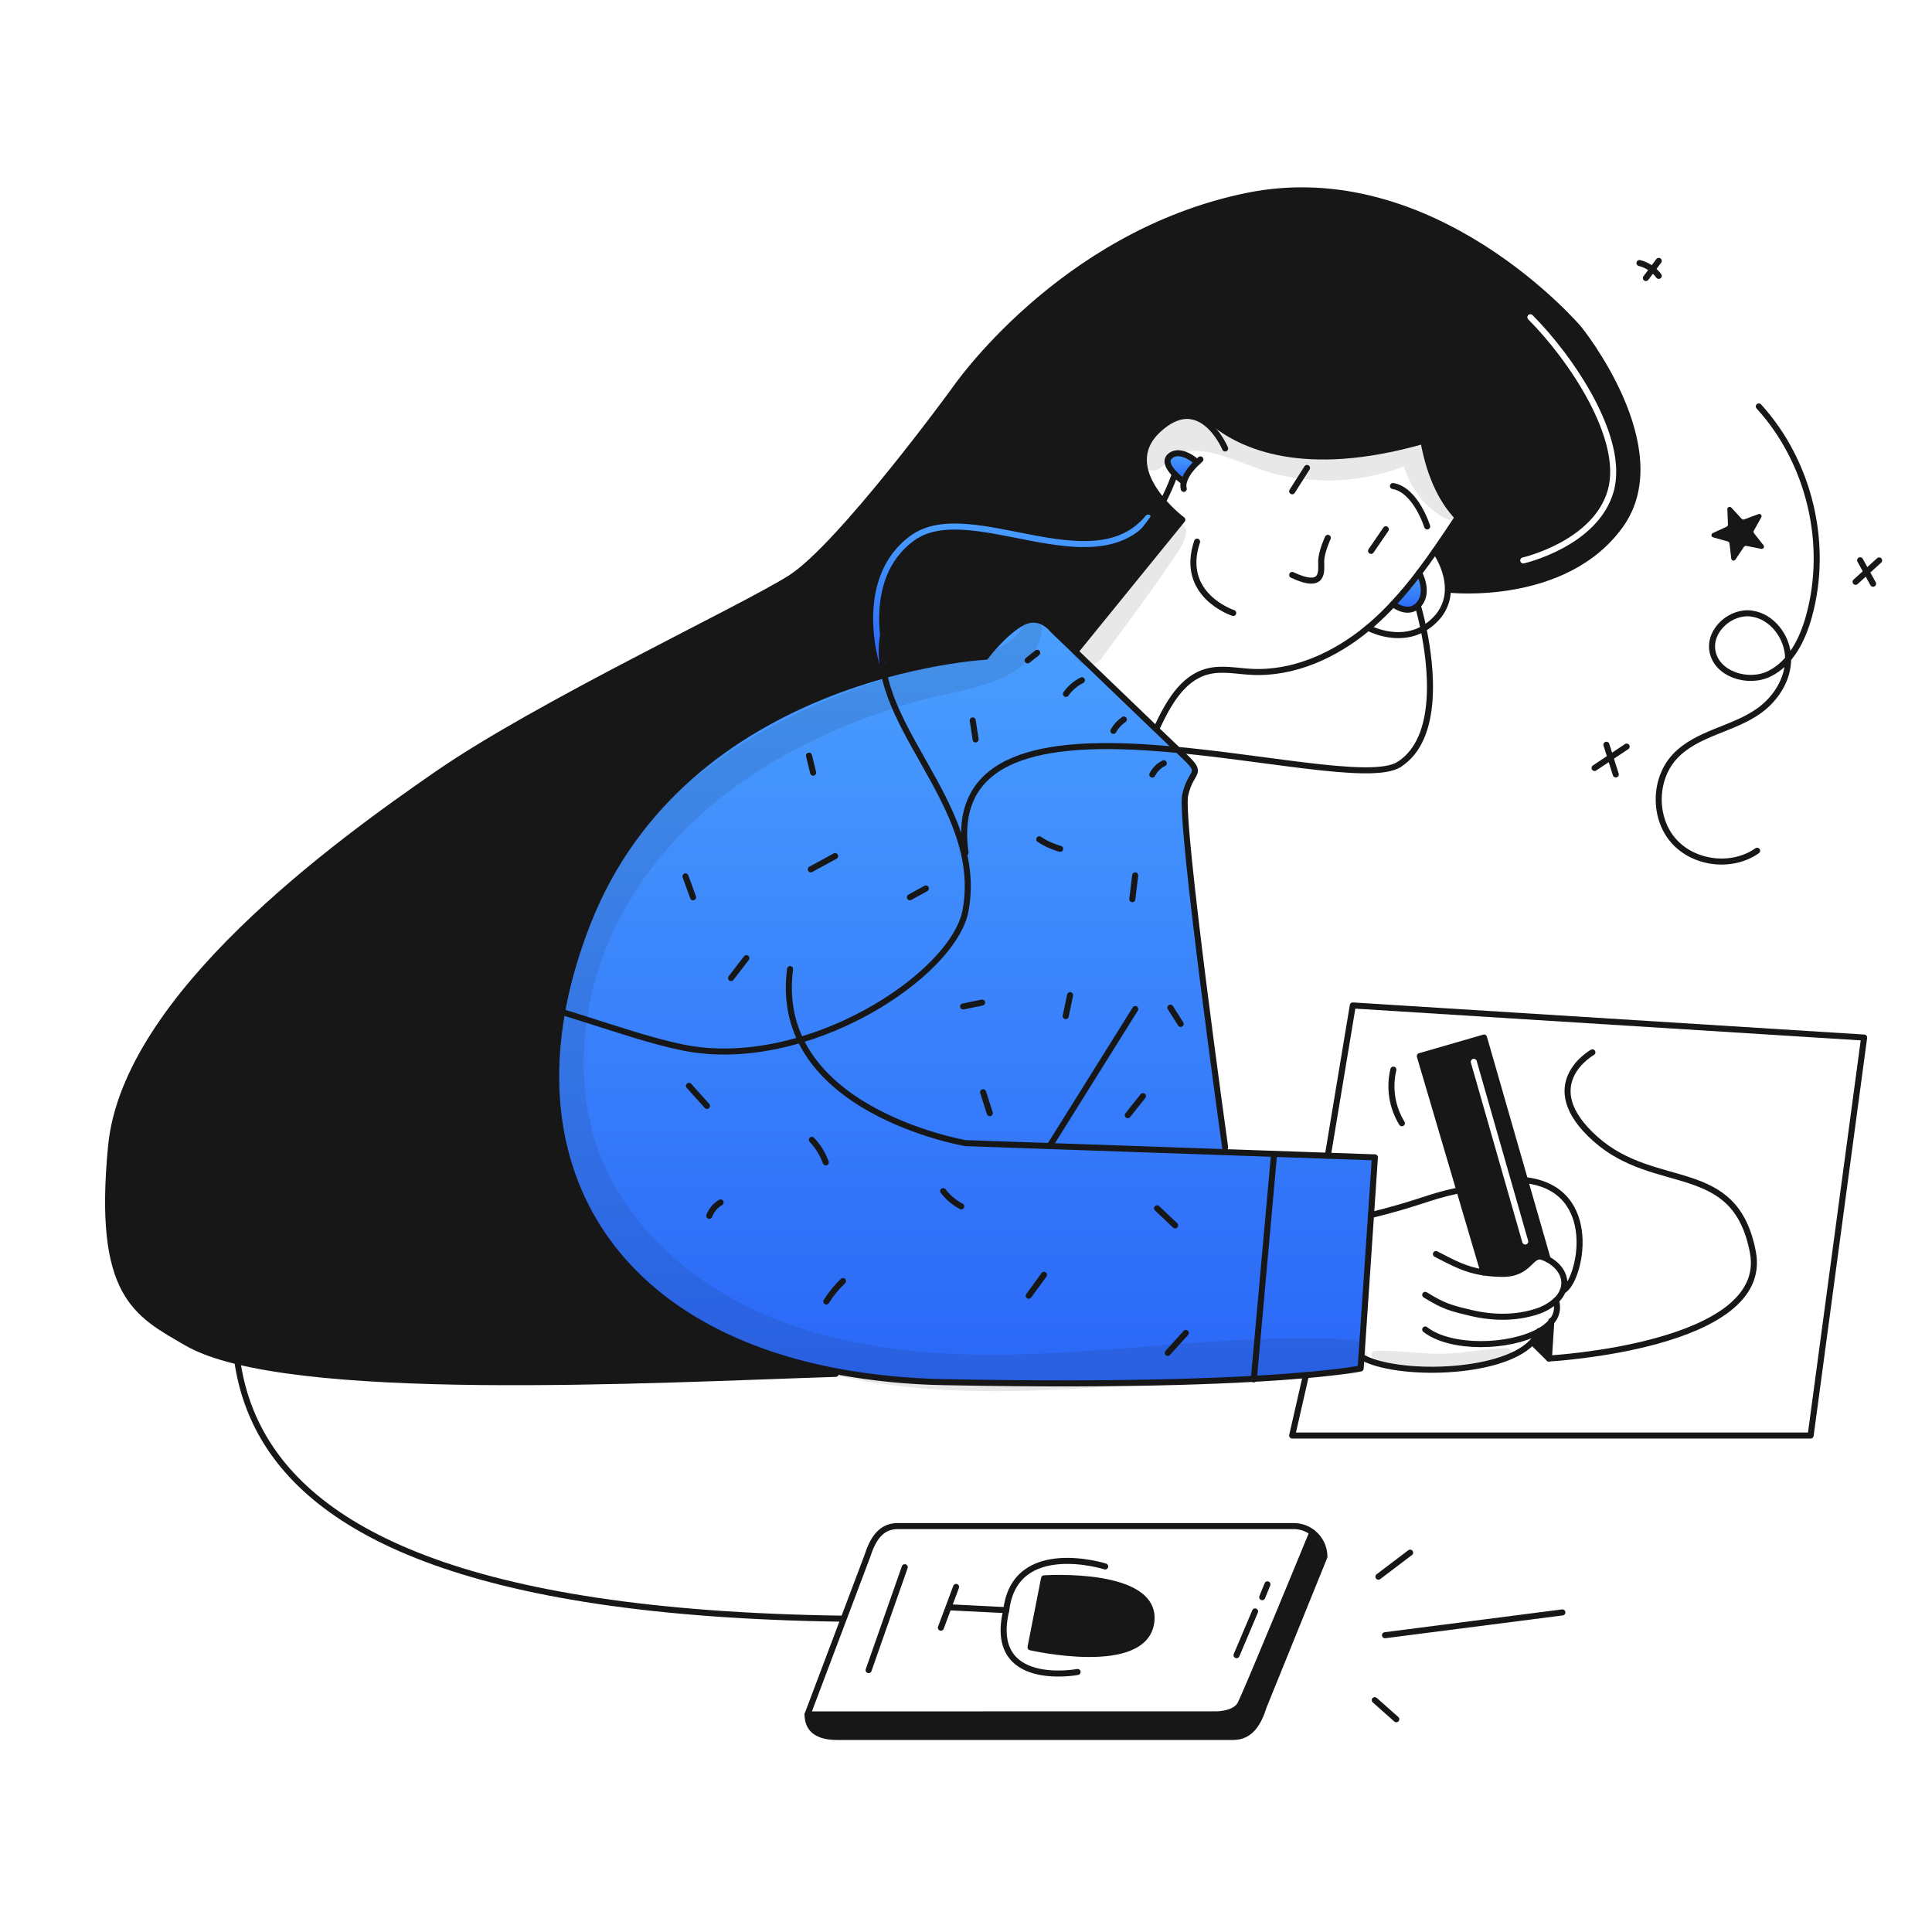 <svg width="960" height="960" viewBox="0 0 960 960" fill="none" xmlns="http://www.w3.org/2000/svg">
<path fill-rule="evenodd" clip-rule="evenodd" d="M587.493 258.272C587.493 258.272 554.188 233.472 575.444 213.621C585.565 204.183 593.601 205.81 599.231 210.119L601.851 209.205C616.571 221.676 647.798 236.054 707.279 219.065C710.673 237.992 717.37 249.76 724.379 257.08L724.268 257.19C720.593 262.727 716.908 268.275 713.093 273.727C713.093 273.727 719.629 282.695 719.449 292.995L720.031 293.005C720.031 293.005 777.444 299.391 805.086 261.116C832.728 222.841 784.533 163.309 784.533 163.309C784.533 163.309 712.24 78.257 619.393 97.392C526.546 116.527 474.093 193.992 474.093 193.992C474.093 193.992 417.382 271.746 392.582 287.34C383.639 292.963 364.928 302.639 342.295 314.343C302.161 335.097 249.698 362.227 217.522 384.434C167.201 419.165 62.412 495.012 55.213 569.424C48.241 641.485 66.665 652.133 90.442 665.874C91.218 666.322 91.999 666.774 92.786 667.231C136.646 692.742 287.786 687.251 383.666 683.767C395.071 683.352 405.695 682.966 415.264 682.664L415.505 681.398C296.131 658.729 249.044 568.262 291.944 458.798C340.852 333.998 489.808 326.319 489.808 326.319C489.808 326.319 498.2 314.973 507.408 309.641C516.616 304.309 523.001 312.854 523.001 312.854C523.001 312.854 527.57 317.238 534.317 323.738L587.493 258.272ZM761.494 156.57C760.909 155.984 759.959 155.984 759.373 156.57C758.787 157.156 758.787 158.106 759.373 158.691C769.203 168.522 780.981 183.464 789.342 199.177C797.747 214.971 802.497 231.165 798.86 243.681C795.217 256.222 784.792 264.56 775.028 269.803C770.169 272.412 765.538 274.22 762.12 275.374C760.413 275.951 759.012 276.364 758.043 276.631C757.558 276.765 757.181 276.862 756.928 276.926C756.802 276.958 756.706 276.981 756.643 276.996L756.574 277.012L756.558 277.016L756.556 277.016C755.748 277.2 755.242 278.004 755.426 278.812C755.61 279.62 756.414 280.125 757.222 279.941L756.889 278.479C757.222 279.941 757.222 279.941 757.223 279.941L757.225 279.941L757.232 279.939L757.255 279.934L757.34 279.914C757.413 279.896 757.519 279.87 757.657 279.836C757.932 279.767 758.331 279.664 758.84 279.523C759.858 279.243 761.313 278.814 763.08 278.217C766.612 277.023 771.405 275.154 776.447 272.446C786.484 267.057 797.764 258.206 801.741 244.518C805.725 230.807 800.463 213.689 791.991 197.767C783.475 181.764 771.51 166.586 761.494 156.57Z" fill="#171717"/>
<path fill-rule="evenodd" clip-rule="evenodd" d="M769.074 625.746L757.774 586.446L737.406 515.561L705.506 524.779L725.116 591.309L737.195 632.275C740.197 632.716 743.226 632.95 746.261 632.975C754.259 633.101 757.769 629.678 760.409 627.105C762.373 625.19 763.854 623.745 766.343 624.581C767.283 624.895 768.196 625.285 769.074 625.746ZM733.76 527.193C733.533 526.396 732.702 525.935 731.906 526.163C731.109 526.391 730.648 527.222 730.876 528.018L756.435 617.322C756.663 618.119 757.494 618.58 758.29 618.352C759.087 618.124 759.547 617.293 759.319 616.497L733.76 527.193Z" fill="#171717"/>
<path d="M770.817 656.832L769.642 675.026L762.082 667.565L761.057 667.144C762.616 665.575 763.83 663.697 764.622 661.631C766.953 660.409 769.05 658.784 770.817 656.832V656.832Z" fill="#171717"/>
<path d="M692.156 300.185C696.747 295.24 701.08 290.062 705.138 284.672H705.149C705.149 284.672 710.349 293.949 705.149 300.185C704.752 300.67 704.3 301.108 703.803 301.49C698.699 305.436 692.156 300.185 692.156 300.185Z" fill="url(#paint0_linear_510_2450)"/>
<path d="M658.088 773.544L627.965 847.844C625.214 856.579 621.138 863.086 612.723 863.086H415.975C407.561 863.086 401.275 860.286 401.275 851.87L603.264 851.86C603.264 851.86 613.536 852.282 616.377 846.66C620.233 839.019 652.092 761.434 652.092 761.434C653.958 762.853 655.471 764.684 656.511 766.785C657.551 768.886 658.091 771.199 658.088 773.544V773.544Z" fill="#171717"/>
<path d="M594.881 229.717C590.744 233.643 589.037 236.836 588.381 239.105L587.487 238.874C587.487 238.874 576.211 230.64 581.587 226.474C586.963 222.308 594.881 229.717 594.881 229.717Z" fill="url(#paint1_linear_510_2450)"/>
<path d="M291.943 458.799C340.851 333.999 489.806 326.32 489.806 326.32C489.806 326.32 498.19 314.984 507.406 309.642C516.622 304.3 523 312.855 523 312.855C523 312.855 527.569 317.243 534.316 323.739C545.331 334.322 562.149 350.498 574.439 362.296C580.996 368.591 586.257 373.642 588.667 375.931C598.346 385.148 591.749 382.307 588.908 395.069C586.067 407.831 608.758 570.129 608.758 570.129L608.678 572.499L659.785 574.276L683.18 575.089L681.243 603.765L676.483 674.211L676.092 679.985C676.092 679.985 668.41 681.591 648.921 683.308C619.921 685.858 564.78 688.66 469.845 686.802C451.612 686.527 433.434 684.72 415.504 681.402C296.13 658.728 249.039 568.261 291.943 458.799Z" fill="url(#paint2_linear_510_2450)"/>
<path d="M518.794 784.258C518.794 784.258 575.374 780.472 572.071 806.026C568.768 831.58 512.057 818.517 512.057 818.517L518.794 784.258Z" fill="#171717"/>
<path d="M534.316 323.739L587.492 258.273C587.492 258.273 554.192 233.473 575.443 213.622C585.564 204.184 593.597 205.811 599.23 210.122C605.445 214.861 608.758 222.844 608.758 222.844" stroke="#171717" stroke-width="3" stroke-linecap="round" stroke-linejoin="round"/>
<path d="M574.621 362.104C580.163 350.226 587.182 337.063 599.843 333.69C606.882 331.802 614.322 333.427 621.602 333.829C642.808 335.004 663.431 325.567 679.808 311.93C680.721 311.177 681.615 310.404 682.499 309.621C685.872 306.629 689.091 303.482 692.158 300.182C696.749 295.238 701.082 290.06 705.14 284.669C707.872 281.084 710.512 277.43 713.093 273.725C716.908 268.273 720.593 262.725 724.268 257.188" stroke="#171717" stroke-width="3" stroke-linecap="round" stroke-linejoin="round"/>
<path d="M720.03 293.004C720.03 293.004 777.443 299.39 805.085 261.115C832.727 222.84 784.532 163.308 784.532 163.308C784.532 163.308 712.238 78.253 619.392 97.391C526.546 116.529 474.092 193.991 474.092 193.991C474.092 193.991 417.392 271.746 392.581 287.339C367.77 302.932 267.845 349.702 217.521 384.433C167.197 419.164 62.422 495.004 55.212 569.426C48.002 643.848 67.894 652.764 92.785 667.233C141.864 695.779 325.258 685.507 415.263 682.666" stroke="#171717" stroke-width="3" stroke-linecap="round" stroke-linejoin="round"/>
<path d="M608.758 570.129C608.758 570.129 586.076 407.829 588.908 395.069C591.74 382.309 598.346 385.148 588.667 375.931C586.257 373.642 580.996 368.591 574.439 362.296C562.149 350.496 545.331 334.322 534.316 323.739C527.569 317.239 523 312.855 523 312.855C523 312.855 516.615 304.31 507.407 309.642C498.199 314.974 489.807 326.32 489.807 326.32C489.807 326.32 340.851 333.999 291.943 458.799C249.043 568.263 296.13 658.73 415.504 681.399C433.435 684.717 451.612 686.523 469.845 686.799C564.78 688.657 619.924 685.855 648.921 683.305C668.41 681.588 676.092 679.982 676.092 679.982L676.483 674.208L681.243 603.762L683.18 575.086L659.785 574.273L608.678 572.499L521.555 569.466L479.765 568.01C479.765 568.01 383.374 551.704 392.581 481.539" stroke="#171717" stroke-width="3" stroke-linecap="round" stroke-linejoin="round"/>
<path d="M564.107 501.381L521.555 569.467" stroke="#171717" stroke-width="3" stroke-linecap="round" stroke-linejoin="round"/>
<path d="M707.277 219.064C647.796 236.053 616.569 221.675 601.849 209.204C593.649 202.256 590.564 195.91 590.564 195.91" stroke="#171717" stroke-width="3" stroke-linecap="round" stroke-linejoin="round"/>
<path d="M748.384 269.148C748.384 269.148 735.943 269.148 724.377 257.079C717.368 249.759 710.671 237.991 707.277 219.064" stroke="#171717" stroke-width="3" stroke-linecap="round" stroke-linejoin="round"/>
<path d="M588.206 242.92C587.882 241.659 587.945 240.33 588.387 239.105C589.039 236.836 590.746 233.643 594.887 229.717C595.379 229.245 595.911 228.763 596.474 228.271" stroke="#171717" stroke-width="3" stroke-linecap="round" stroke-linejoin="round"/>
<path d="M713.092 273.727C713.092 273.727 719.628 282.694 719.448 292.995C719.423 295.775 718.849 298.522 717.758 301.079C716.667 303.636 715.081 305.953 713.092 307.895C711.382 309.645 709.439 311.152 707.318 312.373C694.155 319.873 679.807 311.931 679.807 311.931" stroke="#171717" stroke-width="3" stroke-linecap="round" stroke-linejoin="round"/>
<path d="M659.786 267.26C659.786 267.26 656.486 274.339 656.486 279.068C656.486 283.797 658.143 293.245 642.078 285.685" stroke="#171717" stroke-width="3" stroke-linecap="round" stroke-linejoin="round"/>
<path d="M612.775 304.581C612.775 304.581 585.845 295.846 594.822 269.148" stroke="#171717" stroke-width="3" stroke-linecap="round" stroke-linejoin="round"/>
<path d="M642.074 244.106L649.443 232.529" stroke="#171717" stroke-width="3" stroke-linecap="round" stroke-linejoin="round"/>
<path d="M681.283 273.727L688.612 263.004" stroke="#171717" stroke-width="3" stroke-linecap="round" stroke-linejoin="round"/>
<path d="M709.165 261.588C709.165 261.588 703.492 243.394 692.156 241.506" stroke="#171717" stroke-width="3" stroke-linecap="round" stroke-linejoin="round"/>
<path d="M704.677 301.51C704.677 301.51 705.953 305.777 707.318 312.374C711.104 330.648 715.542 366.815 695.229 379.828" stroke="#171717" stroke-width="3" stroke-linecap="round" stroke-linejoin="round"/>
<path d="M652.093 761.436C653.96 762.854 655.473 764.686 656.514 766.787C657.555 768.887 658.095 771.2 658.093 773.545L627.97 847.845C625.219 856.58 621.143 863.087 612.728 863.087H415.975C407.561 863.087 401.275 860.287 401.275 851.871L430.855 773.543C433.676 764.717 437.682 758.301 446.096 758.301H642.846C646.19 758.297 649.441 759.399 652.093 761.436Z" stroke="#171717" stroke-width="3" stroke-linecap="round" stroke-linejoin="round"/>
<path d="M401.277 851.872L603.266 851.862C603.266 851.862 613.538 852.284 616.379 846.662C620.235 839.021 652.094 761.436 652.094 761.436" stroke="#171717" stroke-width="3" stroke-linecap="round" stroke-linejoin="round"/>
<path d="M769.07 625.745L757.774 586.445L737.401 515.557L705.502 524.775L725.112 591.305L737.191 632.271" stroke="#171717" stroke-width="3" stroke-linecap="round" stroke-linejoin="round"/>
<path d="M762.082 667.563L769.642 675.024L770.817 656.83L770.847 656.318" stroke="#171717" stroke-width="3" stroke-linecap="round" stroke-linejoin="round"/>
<path d="M708.182 643.406C717.409 649.099 720.723 650.006 731.276 652.473C741.829 654.94 753.076 655.073 763.396 651.76C767.006 650.656 770.333 648.779 773.145 646.26C774.638 644.897 775.81 643.22 776.579 641.35C777.023 640.226 777.271 639.034 777.312 637.826C777.493 632.655 773.738 628.197 769.069 625.747C768.191 625.286 767.278 624.897 766.338 624.582C760.504 622.624 760.203 633.197 746.256 632.976C743.221 632.951 740.192 632.717 737.19 632.276C728.143 630.911 722.269 627.637 713.503 623.129" stroke="#171717" stroke-width="3" stroke-linecap="round" stroke-linejoin="round"/>
<path d="M757.873 586.416C795.873 590.683 785.315 636.991 776.579 641.349" stroke="#171717" stroke-width="3" stroke-linecap="round" stroke-linejoin="round"/>
<path d="M708.182 660.617C720.873 670.517 749.831 669.764 764.621 661.631C766.954 660.409 769.053 658.784 770.821 656.831C772.122 655.44 773.025 653.724 773.434 651.864C773.844 650.004 773.746 648.067 773.15 646.258V646.248" stroke="#171717" stroke-width="3" stroke-linecap="round" stroke-linejoin="round"/>
<path d="M676.5 674.211C693.479 684.051 745.581 683.198 761.053 667.143C762.612 665.573 763.826 663.696 764.618 661.63C764.638 661.57 764.658 661.52 764.678 661.459" stroke="#171717" stroke-width="3" stroke-linecap="round" stroke-linejoin="round"/>
<path d="M681.242 603.765C705.5 597.771 709.566 594.765 723.222 591.865" stroke="#171717" stroke-width="3" stroke-linecap="round" stroke-linejoin="round"/>
<path d="M648.921 683.309L642.074 713.301H899.699L926.277 515.557L672.196 499.604L659.785 574.276" stroke="#171717" stroke-width="3" stroke-linecap="round" stroke-linejoin="round"/>
<path d="M769.641 675.024C769.641 675.024 879.858 668.998 871 622.229C862.142 575.46 822.805 592.81 792.683 565.881C762.561 538.952 791.257 522.906 791.257 522.906" stroke="#171717" stroke-width="3" stroke-linecap="round" stroke-linejoin="round"/>
<path d="M614.432 822.453L623.64 800.715" stroke="#171717" stroke-width="3" stroke-linecap="round" stroke-linejoin="round"/>
<path d="M627.184 793.626L629.785 787.25" stroke="#171717" stroke-width="3" stroke-linecap="round" stroke-linejoin="round"/>
<path d="M467.516 808.797L475.077 788.535" stroke="#171717" stroke-width="3" stroke-linecap="round" stroke-linejoin="round"/>
<path d="M535.451 830.799C535.451 830.799 490.559 839.299 500.007 800.084L471.893 798.668" stroke="#171717" stroke-width="3" stroke-linecap="round" stroke-linejoin="round"/>
<path d="M549.158 778.354C549.158 778.354 504.265 764.176 500.008 800.082" stroke="#171717" stroke-width="3" stroke-linecap="round" stroke-linejoin="round"/>
<path d="M518.794 784.259L512.057 818.518C512.057 818.518 568.757 831.571 572.071 806.027C575.385 780.483 518.794 784.259 518.794 784.259Z" stroke="#171717" stroke-width="3" stroke-linecap="round" stroke-linejoin="round"/>
<path d="M431.609 829.882L449.561 778.734" stroke="#171717" stroke-width="3" stroke-linecap="round" stroke-linejoin="round"/>
<path d="M587.491 238.876C587.491 238.876 576.215 230.642 581.591 226.476C586.967 222.31 594.885 229.72 594.885 229.72" stroke="#171717" stroke-width="3" stroke-linecap="round" stroke-linejoin="round"/>
<path d="M692.156 300.185C692.156 300.185 698.702 305.436 703.803 301.49C704.3 301.108 704.752 300.67 705.149 300.185C710.349 293.949 705.149 284.672 705.149 284.672" stroke="#171717" stroke-width="3" stroke-linecap="round" stroke-linejoin="round"/>
<path d="M873.94 201.945C899.085 229.518 908.829 270.302 898.863 306.263C895.69 317.714 889.9 329.468 879.263 334.757C868.626 340.046 852.727 335.012 850.863 323.276C849.236 313.038 860.063 303.482 870.334 304.876C880.605 306.27 888.296 316.549 888.508 326.914C888.72 337.279 882.555 347.079 874.138 353.131C861.179 362.446 843.244 364.16 832.317 375.791C821.835 386.948 821.462 406.129 831.501 417.684C841.54 429.239 860.586 431.551 873.101 422.731" stroke="#171717" stroke-width="3" stroke-linecap="round" stroke-linejoin="round"/>
<path d="M802.87 384.819L798.211 370.064" stroke="#171717" stroke-width="3" stroke-linecap="round" stroke-linejoin="round"/>
<path d="M792.326 381.6L808.273 370.969" stroke="#171717" stroke-width="3" stroke-linecap="round" stroke-linejoin="round"/>
<path d="M922.029 289.109L933.723 278.479" stroke="#171717" stroke-width="3" stroke-linecap="round" stroke-linejoin="round"/>
<path d="M930.727 290.065L924.291 278.398" stroke="#171717" stroke-width="3" stroke-linecap="round" stroke-linejoin="round"/>
<path d="M817.842 138.145L824.221 129.639" stroke="#171717" stroke-width="3" stroke-linecap="round" stroke-linejoin="round"/>
<path d="M824.22 137.079C821.858 133.917 818.48 131.665 814.652 130.701" stroke="#171717" stroke-width="3" stroke-linecap="round" stroke-linejoin="round"/>
<path d="M688.186 812.532L776.336 801.199" stroke="#171717" stroke-width="3" stroke-linecap="round" stroke-linejoin="round"/>
<path d="M684.926 783.438L700.687 771.498" stroke="#171717" stroke-width="3" stroke-linecap="round" stroke-linejoin="round"/>
<path d="M683.111 844.799L693.811 854.286" stroke="#171717" stroke-width="3" stroke-linecap="round" stroke-linejoin="round"/>
<path d="M438.464 329.7C438.464 329.7 425.189 287.573 453.539 267.256C481.889 246.939 542.839 290.826 570.484 257.188" stroke="url(#paint3_linear_510_2450)" stroke-width="3" stroke-linecap="round" stroke-linejoin="round"/>
<path d="M866.546 271.737L862.317 278.071C862.189 278.262 862.006 278.41 861.792 278.494C861.578 278.578 861.343 278.594 861.119 278.541C860.896 278.487 860.694 278.367 860.541 278.195C860.388 278.023 860.291 277.808 860.264 277.58L859.364 270.017C859.338 269.796 859.246 269.588 859.102 269.419C858.957 269.25 858.766 269.128 858.552 269.068L851.217 266.999C850.997 266.936 850.801 266.807 850.656 266.63C850.511 266.452 850.424 266.235 850.406 266.007C850.388 265.779 850.44 265.55 850.555 265.352C850.67 265.154 850.843 264.996 851.05 264.899L857.963 261.699C858.165 261.606 858.334 261.455 858.45 261.265C858.566 261.076 858.624 260.856 858.615 260.634L858.315 253.023C858.306 252.793 858.367 252.566 858.491 252.373C858.614 252.179 858.795 252.028 859.007 251.939C859.219 251.851 859.453 251.83 859.678 251.879C859.903 251.929 860.107 252.045 860.263 252.214L865.441 257.801C865.592 257.964 865.788 258.079 866.004 258.13C866.22 258.182 866.446 258.169 866.655 258.092L873.8 255.453C874.015 255.374 874.249 255.363 874.471 255.421C874.693 255.479 874.892 255.603 875.041 255.777C875.19 255.951 875.283 256.167 875.306 256.395C875.33 256.623 875.283 256.852 875.172 257.053L871.458 263.703C871.35 263.897 871.302 264.119 871.32 264.341C871.337 264.562 871.42 264.774 871.558 264.948L876.275 270.928C876.417 271.108 876.5 271.328 876.514 271.557C876.528 271.787 876.471 272.015 876.351 272.211C876.231 272.407 876.054 272.561 875.844 272.654C875.634 272.746 875.4 272.772 875.175 272.728L867.703 271.251C867.484 271.208 867.257 271.231 867.05 271.318C866.844 271.404 866.669 271.55 866.546 271.737V271.737Z" fill="#171717"/>
<path d="M572.566 384.888C573.816 382.442 575.823 380.466 578.288 379.256" stroke="#171717" stroke-width="3" stroke-linecap="round" stroke-linejoin="round"/>
<path d="M553.238 363.174C554.508 360.906 556.288 358.965 558.438 357.504" stroke="#171717" stroke-width="3" stroke-linecap="round" stroke-linejoin="round"/>
<path d="M529.668 344.785C531.718 341.917 534.434 339.59 537.582 338.004" stroke="#171717" stroke-width="3" stroke-linecap="round" stroke-linejoin="round"/>
<path d="M510.656 328.138L515.384 324.361" stroke="#171717" stroke-width="3" stroke-linecap="round" stroke-linejoin="round"/>
<path d="M623.014 685.409L632.992 574.375" stroke="#171717" stroke-width="3" stroke-linecap="round" stroke-linejoin="round"/>
<path d="M580.244 672.26L589.228 662.344" stroke="#171717" stroke-width="3" stroke-linecap="round" stroke-linejoin="round"/>
<path d="M583.931 608.898L574.951 600.398" stroke="#171717" stroke-width="3" stroke-linecap="round" stroke-linejoin="round"/>
<path d="M511.186 643.843L518.746 633.443" stroke="#171717" stroke-width="3" stroke-linecap="round" stroke-linejoin="round"/>
<path d="M477.637 599.427C474.145 597.569 471.085 594.993 468.66 591.867" stroke="#171717" stroke-width="3" stroke-linecap="round" stroke-linejoin="round"/>
<path d="M410.588 646.706C412.906 642.988 415.686 639.579 418.862 636.561" stroke="#171717" stroke-width="3" stroke-linecap="round" stroke-linejoin="round"/>
<path d="M410.321 577.6C408.84 573.415 406.485 569.593 403.414 566.387" stroke="#171717" stroke-width="3" stroke-linecap="round" stroke-linejoin="round"/>
<path d="M352.445 604.161C353.478 601.346 355.464 598.981 358.057 597.477" stroke="#171717" stroke-width="3" stroke-linecap="round" stroke-linejoin="round"/>
<path d="M351.284 549.517L342.348 539.557" stroke="#171717" stroke-width="3" stroke-linecap="round" stroke-linejoin="round"/>
<path d="M363.256 485.998L370.862 476.111" stroke="#171717" stroke-width="3" stroke-linecap="round" stroke-linejoin="round"/>
<path d="M344.391 445.864L340.611 435.469" stroke="#171717" stroke-width="3" stroke-linecap="round" stroke-linejoin="round"/>
<path d="M402.879 431.973L414.962 425.381" stroke="#171717" stroke-width="3" stroke-linecap="round" stroke-linejoin="round"/>
<path d="M404.046 383.936L401.99 375.471" stroke="#171717" stroke-width="3" stroke-linecap="round" stroke-linejoin="round"/>
<path d="M452.111 445.844L460.076 441.469" stroke="#171717" stroke-width="3" stroke-linecap="round" stroke-linejoin="round"/>
<path d="M484.769 367.421L483.338 357.973" stroke="#171717" stroke-width="3" stroke-linecap="round" stroke-linejoin="round"/>
<path d="M562.637 446.798L564.065 434.986" stroke="#171717" stroke-width="3" stroke-linecap="round" stroke-linejoin="round"/>
<path d="M526.778 421.766C523.084 420.753 519.575 419.158 516.383 417.041" stroke="#171717" stroke-width="3" stroke-linecap="round" stroke-linejoin="round"/>
<path d="M529.545 504.912L531.732 494.48" stroke="#171717" stroke-width="3" stroke-linecap="round" stroke-linejoin="round"/>
<path d="M478.564 500.113L488.004 498.176" stroke="#171717" stroke-width="3" stroke-linecap="round" stroke-linejoin="round"/>
<path d="M491.813 553.123L488.506 542.723" stroke="#171717" stroke-width="3" stroke-linecap="round" stroke-linejoin="round"/>
<path d="M560.387 554.114L567.93 544.65" stroke="#171717" stroke-width="3" stroke-linecap="round" stroke-linejoin="round"/>
<path d="M586.675 508.777L581.549 500.699" stroke="#171717" stroke-width="3" stroke-linecap="round" stroke-linejoin="round"/>
<path d="M696.58 558.124C694.162 554.181 692.545 549.8 691.821 545.231C691.097 540.662 691.28 535.996 692.36 531.498" stroke="#171717" stroke-width="3" stroke-linecap="round" stroke-linejoin="round"/>
<path d="M583.759 235.6C583.759 235.6 569.068 281.669 537.883 277.417C506.698 273.165 450.001 267.493 439.365 312.854C428.729 358.215 489.805 398.613 479.765 452.479C473.765 484.697 400.444 532.869 339.428 520.52C278.412 508.171 181.015 449.644 145.758 543.2C110.501 636.756 40.334 799.062 418.389 804.309" stroke="#171717" stroke-width="3" stroke-linecap="round" stroke-linejoin="round"/>
<path d="M695.226 379.83C667.584 397.549 465.826 325.374 479.766 423.655" stroke="#171717" stroke-width="3" stroke-linecap="round" stroke-linejoin="round"/>
<g opacity="0.1">
<path d="M723.453 255.891C724.084 253.079 722.453 251.812 720.628 249.935C718.245 247.646 716.062 245.156 714.106 242.492C710.25 236.965 707.938 230.51 707.406 223.792C707.159 220.357 703.876 216.855 700.106 218.228C677.006 226.634 651.329 227.028 628.279 218.322C616.979 214.053 605.955 208.492 593.602 208.369C582.534 208.259 571.834 212.333 565.066 221.269C559.448 228.685 571.987 238.407 578.023 231.269C584.041 224.151 592.489 222.893 601.369 224.857C613.269 227.489 624.141 233.391 636.052 236.075C659.06 241.357 683.174 238.788 704.552 228.775L696.075 225.327C697.462 234.048 701.269 242.204 707.061 248.868C708.726 250.791 721.78 263.368 723.461 255.897L723.453 255.891Z" fill="#171717"/>
</g>
<g opacity="0.1">
<path d="M586.236 261.165C580.953 263.327 576.974 268.108 573.3 272.331C568.976 277.302 564.677 282.265 560.476 287.343C552.065 297.51 543.746 307.747 535.519 318.056C528.801 326.467 540.769 335.88 547.299 327.145C555.002 316.84 562.619 306.477 570.15 296.054C573.812 290.975 577.399 285.873 580.906 280.688C584.184 275.841 588.659 270.342 589.465 264.394C589.696 262.694 588.333 260.307 586.236 261.165V261.165Z" fill="#171717"/>
</g>
<g opacity="0.1">
<path d="M508.678 310.34C504.412 319.758 493.623 323.697 484.253 326.094C471.846 329.268 459.284 331.509 446.965 335.115C421.503 342.57 396.618 352.761 373.805 366.366C328.839 393.183 293.305 433.71 278.785 484.585C271.643 509.608 270.071 535.785 275.679 561.296C281.089 585.904 293.704 608.388 310.771 626.803C348.244 667.239 402.604 685.003 456.24 689.703C527.921 695.995 599.499 681.403 671.228 682.588C682.156 682.768 681.999 666.346 671.228 665.713C608.8 662.044 546.728 674.232 484.291 673.074C431.508 672.095 376.291 661.062 335.391 625.446C317.701 610.038 303.385 590.652 296.125 568.187C288.825 545.587 288.45 521.26 293.085 498.063C302.897 448.952 336.024 408.863 377.674 382.545C402.26 367.009 429.311 355.879 457.257 348.018C478.186 342.131 514.272 340.142 517.757 312.797C518.362 308.058 510.609 306.062 508.673 310.337L508.678 310.34Z" fill="#171717"/>
</g>
<g opacity="0.1">
<path d="M682.182 674.371C684.882 675.629 686.638 676.604 689.65 677.164C692.396 677.675 695.187 678.08 697.964 678.397C703.918 679.02 709.906 679.254 715.891 679.097C726.947 678.907 739.545 678.478 749.822 674.055C751.941 673.143 750.776 669.829 748.687 669.862C737.728 670.033 726.922 672.595 715.887 672.687C704.9 672.779 693.874 670.613 683.006 671.309C681.532 671.409 680.583 673.624 682.178 674.367L682.182 674.371Z" fill="#171717"/>
</g>
<defs>
<linearGradient id="paint0_linear_510_2450" x1="699.808" y1="284.672" x2="699.808" y2="302.959" gradientUnits="userSpaceOnUse">
<stop stop-color="#4A9FFF"/>
<stop offset="1" stop-color="#2A67F7"/>
</linearGradient>
<linearGradient id="paint1_linear_510_2450" x1="587.508" y1="225.203" x2="587.508" y2="239.105" gradientUnits="userSpaceOnUse">
<stop stop-color="#4A9FFF"/>
<stop offset="1" stop-color="#2A67F7"/>
</linearGradient>
<linearGradient id="paint2_linear_510_2450" x1="479.767" y1="307.887" x2="479.767" y2="687.404" gradientUnits="userSpaceOnUse">
<stop stop-color="#4A9FFF"/>
<stop offset="1" stop-color="#2A67F7"/>
</linearGradient>
<linearGradient id="paint3_linear_510_2450" x1="502.922" y1="257.188" x2="502.922" y2="329.7" gradientUnits="userSpaceOnUse">
<stop stop-color="#4A9FFF"/>
<stop offset="1" stop-color="#2A67F7"/>
</linearGradient>
</defs>
</svg>
